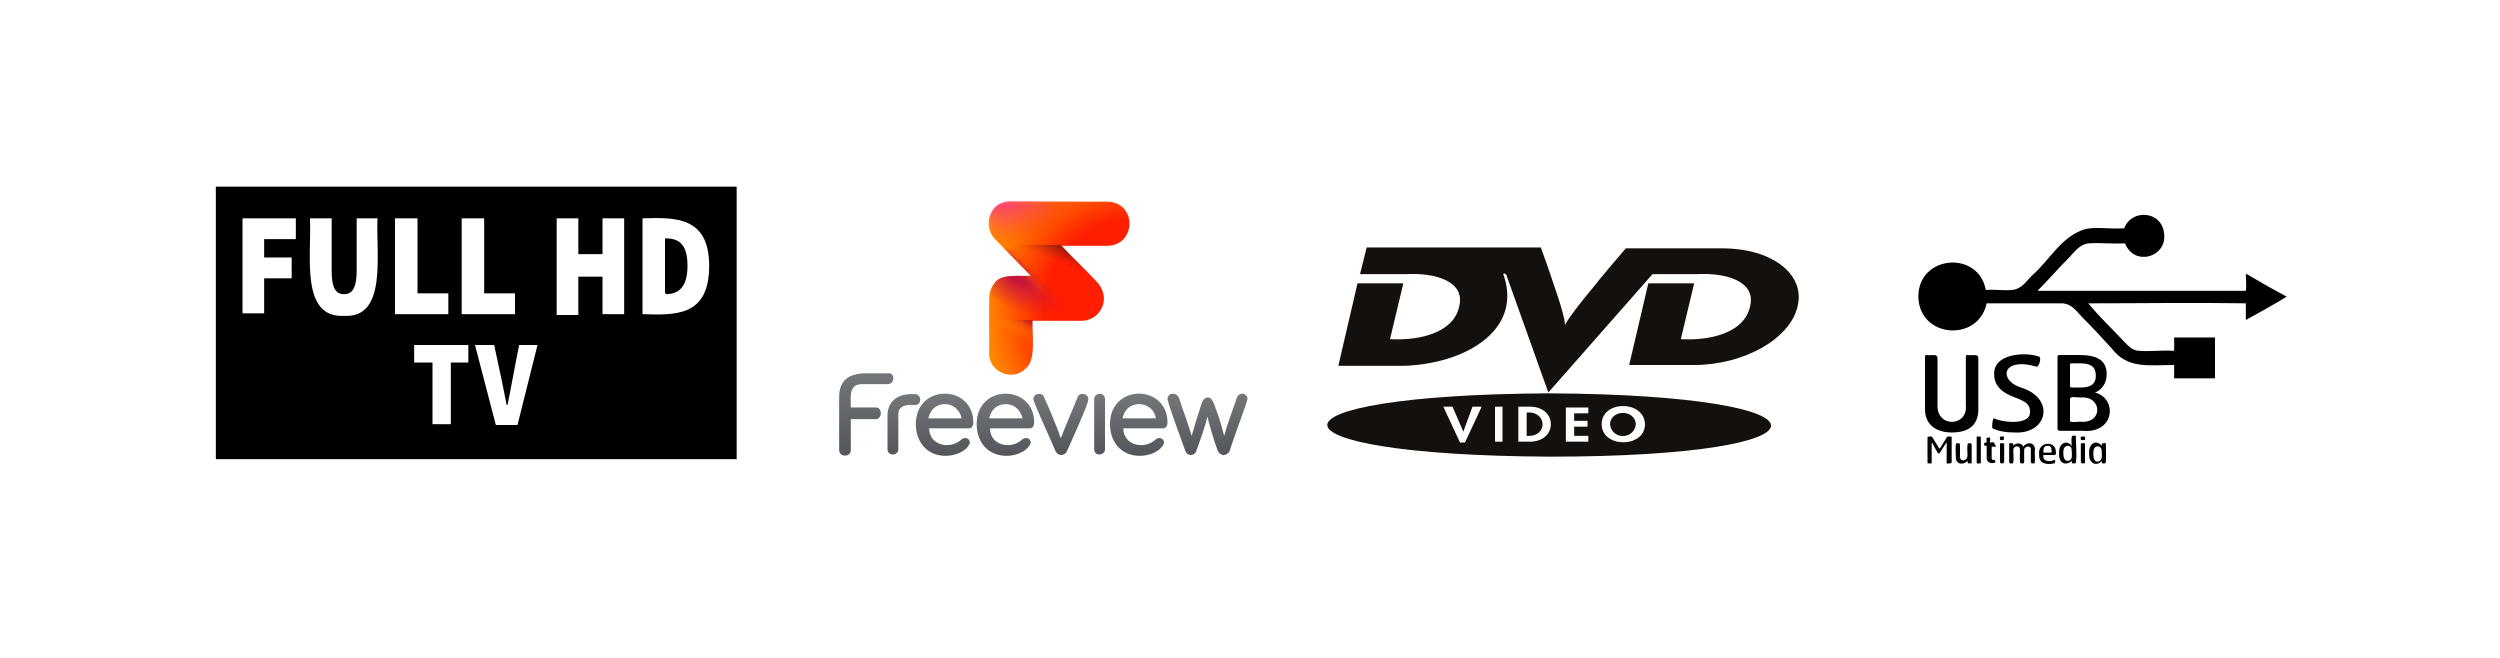 <?xml version="1.0" encoding="utf-8"?>
<!-- Generator: Adobe Illustrator 26.0.1, SVG Export Plug-In . SVG Version: 6.00 Build 0)  -->
<svg version="1.1" id="Layer_1" xmlns="http://www.w3.org/2000/svg" xmlns:xlink="http://www.w3.org/1999/xlink" x="0px" y="0px"
	 viewBox="0 0 300 79" style="enable-background:new 0 0 300 79;" xml:space="preserve">
<style type="text/css">
	.st0{display:none;}
	.st1{display:inline;}
	.st2{fill:url(#SVGID_1_);}
	.st3{fill:url(#SVGID_00000167378389606241184270000011036924439513980320_);}
	.st4{fill:url(#SVGID_00000137835093410408856870000016676107180602404027_);}
	.st5{fill:url(#SVGID_00000120516586850660878960000009874847512746412184_);}
	.st6{fill:url(#SVGID_00000066476304033377519710000004779457612285730473_);}
	.st7{fill:url(#SVGID_00000005967827230312094980000004218102764740308402_);}
	.st8{fill:url(#SVGID_00000155111639327607158240000010134312367095729817_);}
	.st9{fill:url(#SVGID_00000062158046395239289510000008094349970588930478_);}
	.st10{fill:url(#SVGID_00000008121443594107778500000002470060087732180897_);}
	.st11{opacity:0.59;fill:url(#SVGID_00000160898351774223608920000015420787719424056509_);enable-background:new    ;}
	.st12{opacity:0.8;fill:url(#SVGID_00000178170294112628872760000007852359280094106807_);enable-background:new    ;}
	.st13{opacity:0.45;fill:url(#SVGID_00000008861605079301013590000015474638926948448164_);enable-background:new    ;}
	.st14{filter:url(#Adobe_OpacityMaskFilter);}
	
		.st15{mask:url(#SVGID_00000181772740559709351210000002714450084683916676_);fill:url(#SVGID_00000071551404763245167270000009073500112743006114_);}
	.st16{filter:url(#Adobe_OpacityMaskFilter_00000049205744255804530660000010300709020313626034_);}
	.st17{opacity:0.75;fill:url(#SVGID_00000094597533138422437230000011805616884767202991_);enable-background:new    ;}
	
		.st18{mask:url(#SVGID_00000085253060186442247770000017651406258962478978_);fill:url(#SVGID_00000133492967330397154100000000058264666840060805_);}
	.st19{fill:url(#SVGID_00000157282530347505746440000001380615728682289539_);}
	.st20{fill:url(#SVGID_00000180360800659700867680000007896515154630418096_);}
	.st21{fill:url(#SVGID_00000031209889177001796220000009106804541411116936_);}
	.st22{fill:url(#SVGID_00000122703390688713113570000017791964191672041637_);}
	.st23{fill-rule:evenodd;clip-rule:evenodd;}
	.st24{fill:url(#SVGID_00000103974229461350568770000004129719211391322252_);}
	.st25{fill:url(#SVGID_00000001647391405206830450000002805832961352297118_);}
	.st26{fill:url(#SVGID_00000003825348371430469820000010418302692194281881_);}
	.st27{fill:url(#SVGID_00000129185737965985319210000013740712475287275199_);}
	.st28{fill:url(#SVGID_00000089561745527974356660000003634794061966626480_);}
	.st29{fill:url(#SVGID_00000109027099105603535720000007588304823969880738_);}
	.st30{fill:url(#SVGID_00000111192891059417202180000007645585894146040719_);}
	.st31{fill:url(#SVGID_00000027573393465175676700000007477431405253649811_);}
	.st32{fill:url(#SVGID_00000025416990750705665120000013949674856642702211_);}
	.st33{opacity:0.59;fill:url(#SVGID_00000177449575968616415410000000237312766103924667_);enable-background:new    ;}
	.st34{opacity:0.8;fill:url(#SVGID_00000098924018665760651620000008489997082340879024_);enable-background:new    ;}
	.st35{opacity:0.45;fill:url(#SVGID_00000049930722298233652220000013238132181624158850_);enable-background:new    ;}
	.st36{filter:url(#Adobe_OpacityMaskFilter_00000129905975558650643080000012990598571379671940_);}
	
		.st37{mask:url(#SVGID_00000058549204268161938890000006126963293386470305_);fill:url(#SVGID_00000094577083094829475750000004649238118816089482_);}
	.st38{filter:url(#Adobe_OpacityMaskFilter_00000028311470419030802700000017343413917293356191_);}
	.st39{opacity:0.75;fill:url(#SVGID_00000060012405194732688290000001726617246455009209_);enable-background:new    ;}
	
		.st40{mask:url(#SVGID_00000041295888374298289290000001268075112949847197_);fill:url(#SVGID_00000141421396423131001160000010003261075240527547_);}
	.st41{fill:#13100D;}
	.st42{fill:#FFFFFF;}
</style>
<g id="FVP" class="st0">
	<g class="st1">
		<path d="M58.7,17.9c0-2.5-3.7-2.5-3.7,0.1c0,1.1,0.7,2,1.9,2c0.6,0,1.4-0.3,1.5-0.9c0-0.3-0.4-0.4-0.6-0.1c-0.7,0.7-2,0.3-2.1-0.7
			h2.6C58.6,18.3,58.7,18.2,58.7,17.9z M56.9,16.7c0.6,0,1,0.4,1.1,0.9h-2.2C55.9,17.1,56.2,16.7,56.9,16.7z"/>
		<path d="M62.7,17.9c0-2.5-3.7-2.5-3.7,0.1c0,1.1,0.7,2,1.9,2c0.6,0,1.4-0.3,1.5-0.9c0-0.3-0.4-0.4-0.6-0.1c-0.7,0.7-2,0.3-2.1-0.7
			h2.6C62.5,18.3,62.7,18.2,62.7,17.9z M60.8,16.7c0.6,0,1,0.4,1.1,0.9h-2.2C59.8,17.1,60.2,16.7,60.8,16.7z"/>
		<path d="M71.3,17.9c0-2.5-3.7-2.5-3.7,0.1c0,1.1,0.7,2,1.9,2c0.6,0,1.4-0.3,1.5-0.9c0-0.3-0.4-0.4-0.6-0.1c-0.7,0.7-2,0.3-2.1-0.7
			h2.6C71.1,18.3,71.3,18.2,71.3,17.9z M69.4,16.7c0.6,0,1,0.4,1.1,0.9h-2.2C68.4,17.1,68.8,16.7,69.4,16.7z"/>
		<path d="M67.2,16.4v3.2c0,0.5-0.7,0.5-0.7,0v-3.2C66.5,16,67.2,15.9,67.2,16.4z"/>
		<path d="M64.8,19.7c-0.2,0.4-0.6,0.4-0.8,0c-0.2-0.4-1.4-3-1.4-3.3c0-0.4,0.6-0.5,0.7-0.1c0.4,0.8,0.9,2,1.1,2.6
			c0.2-0.6,0.7-1.9,1.1-2.6c0.1-0.4,0.7-0.3,0.7,0.1C66.2,16.6,64.9,19.3,64.8,19.7z"/>
		<path d="M53.8,17.5v2.1c0,0.5-0.7,0.5-0.7,0v-2.2c0-1,0.7-1.4,1.7-1.4c0.5,0,0.5,0.7,0,0.7S53.8,16.9,53.8,17.5z"/>
		<path d="M53.5,15.1c0,0.2-0.1,0.4-0.4,0.4h-1.6c-1-0.1-0.8,0.8-0.8,1.5h1.6c0.2,0,0.3,0.2,0.3,0.4c0,0.2-0.1,0.4-0.3,0.4h-1.6v2
			c0,0.5-0.8,0.5-0.8,0v-3.5c0-1,0.5-1.5,1.6-1.5h1.6C53.4,14.7,53.5,14.9,53.5,15.1z"/>
		<path d="M74.5,17.3c0.1,0.4,0.3,1.1,0.4,1.5c0.2-0.8,0.6-1.6,0.8-2.4c0.1-0.4,0.7-0.4,0.7,0.1c-0.1,0.6-1,2.7-1.2,3.3
			c-0.1,0.5-0.7,0.4-0.8,0c-0.2-0.6-0.5-1.6-0.7-2.2c-0.2,0.7-0.5,1.6-0.7,2.2c-0.1,0.4-0.6,0.4-0.8,0c-0.2-0.5-1-2.7-1.1-3.3
			c0-0.4,0.6-0.5,0.7-0.1c0.3,0.8,0.5,1.5,0.8,2.4c0.2-0.6,0.4-1.5,0.6-2.1c0.1-0.3,0.2-0.4,0.4-0.4C74.2,16.3,74.4,17.1,74.5,17.3z
			"/>
		<g>
			<g>
				
					<linearGradient id="SVGID_1_" gradientUnits="userSpaceOnUse" x1="56.85" y1="1396.052" x2="56.85" y2="1392.044" gradientTransform="matrix(1 0 0 1 0 -1376)">
					<stop  offset="0" style="stop-color:#53565A"/>
					<stop  offset="1" style="stop-color:#75787B"/>
				</linearGradient>
				<path class="st2" d="M58.7,17.9c0-2.5-3.7-2.5-3.7,0.1c0,1.1,0.7,2,1.9,2c0.6,0,1.4-0.3,1.5-0.9c0-0.3-0.4-0.4-0.6-0.1
					c-0.7,0.7-2,0.3-2.1-0.7h2.6C58.6,18.3,58.7,18.2,58.7,17.9z M56.9,16.7c0.6,0,1,0.4,1.1,0.9h-2.2
					C55.9,17.1,56.2,16.7,56.9,16.7z"/>
				
					<linearGradient id="SVGID_00000131352006834706514620000017836015937482508222_" gradientUnits="userSpaceOnUse" x1="60.85" y1="1396.052" x2="60.85" y2="1392.044" gradientTransform="matrix(1 0 0 1 0 -1376)">
					<stop  offset="0" style="stop-color:#53565A"/>
					<stop  offset="1" style="stop-color:#75787B"/>
				</linearGradient>
				<path style="fill:url(#SVGID_00000131352006834706514620000017836015937482508222_);" d="M62.7,17.9c0-2.5-3.7-2.5-3.7,0.1
					c0,1.1,0.7,2,1.9,2c0.6,0,1.4-0.3,1.5-0.9c0-0.3-0.4-0.4-0.6-0.1c-0.7,0.7-2,0.3-2.1-0.7h2.6C62.5,18.3,62.7,18.2,62.7,17.9z
					 M60.8,16.7c0.6,0,1,0.4,1.1,0.9h-2.2C59.8,17.1,60.2,16.7,60.8,16.7z"/>
				
					<linearGradient id="SVGID_00000119097178004321480110000009981423439938123905_" gradientUnits="userSpaceOnUse" x1="69.45" y1="1396.052" x2="69.45" y2="1392.044" gradientTransform="matrix(1 0 0 1 0 -1376)">
					<stop  offset="0" style="stop-color:#53565A"/>
					<stop  offset="1" style="stop-color:#75787B"/>
				</linearGradient>
				<path style="fill:url(#SVGID_00000119097178004321480110000009981423439938123905_);" d="M71.3,17.9c0-2.5-3.7-2.5-3.7,0.1
					c0,1.1,0.7,2,1.9,2c0.6,0,1.4-0.3,1.5-0.9c0-0.3-0.4-0.4-0.6-0.1c-0.7,0.7-2,0.3-2.1-0.7h2.6C71.1,18.3,71.3,18.2,71.3,17.9z
					 M69.4,16.7c0.6,0,1,0.4,1.1,0.9h-2.2C68.4,17.1,68.8,16.7,69.4,16.7z"/>
				
					<linearGradient id="SVGID_00000165938633992502561320000001781637607927712679_" gradientUnits="userSpaceOnUse" x1="66.85" y1="1395.998" x2="66.85" y2="1392.07" gradientTransform="matrix(1 0 0 1 0 -1376)">
					<stop  offset="0" style="stop-color:#53565A"/>
					<stop  offset="1" style="stop-color:#75787B"/>
				</linearGradient>
				<path style="fill:url(#SVGID_00000165938633992502561320000001781637607927712679_);" d="M67.2,16.4v3.2c0,0.5-0.7,0.5-0.7,0
					v-3.2C66.5,16,67.2,15.9,67.2,16.4z"/>
				
					<linearGradient id="SVGID_00000070094283471994891540000012695230813832565675_" gradientUnits="userSpaceOnUse" x1="64.4" y1="1396.005" x2="64.4" y2="1392.069" gradientTransform="matrix(1 0 0 1 0 -1376)">
					<stop  offset="0" style="stop-color:#53565A"/>
					<stop  offset="1" style="stop-color:#75787B"/>
				</linearGradient>
				<path style="fill:url(#SVGID_00000070094283471994891540000012695230813832565675_);" d="M64.8,19.7c-0.2,0.4-0.6,0.4-0.8,0
					c-0.2-0.4-1.4-3-1.4-3.3c0-0.4,0.6-0.5,0.7-0.1c0.4,0.8,0.9,2,1.1,2.6c0.2-0.6,0.7-1.9,1.1-2.6c0.1-0.4,0.7-0.3,0.7,0.1
					C66.2,16.6,64.9,19.3,64.8,19.7z"/>
				
					<linearGradient id="SVGID_00000057105665752734443000000013976910287915787936_" gradientUnits="userSpaceOnUse" x1="54.138" y1="1395.998" x2="54.138" y2="1392.079" gradientTransform="matrix(1 0 0 1 0 -1376)">
					<stop  offset="0" style="stop-color:#53565A"/>
					<stop  offset="1" style="stop-color:#75787B"/>
				</linearGradient>
				<path style="fill:url(#SVGID_00000057105665752734443000000013976910287915787936_);" d="M53.8,17.5v2.1c0,0.5-0.7,0.5-0.7,0
					v-2.2c0-1,0.7-1.4,1.7-1.4c0.5,0,0.5,0.7,0,0.7C54.3,16.8,53.8,16.9,53.8,17.5z"/>
				
					<linearGradient id="SVGID_00000043419189978208545960000015707042338918524555_" gradientUnits="userSpaceOnUse" x1="51.7" y1="1395.995" x2="51.7" y2="1390.669" gradientTransform="matrix(1 0 0 1 0 -1376)">
					<stop  offset="0" style="stop-color:#53565A"/>
					<stop  offset="1" style="stop-color:#75787B"/>
				</linearGradient>
				<path style="fill:url(#SVGID_00000043419189978208545960000015707042338918524555_);" d="M53.5,15.1c0,0.2-0.1,0.4-0.4,0.4h-1.6
					c-1-0.1-0.8,0.8-0.8,1.5h1.6c0.2,0,0.3,0.2,0.3,0.4c0,0.2-0.1,0.4-0.3,0.4h-1.6v2c0,0.5-0.8,0.5-0.8,0v-3.5c0-1,0.5-1.5,1.6-1.5
					h1.6C53.4,14.7,53.5,14.9,53.5,15.1z"/>
				
					<linearGradient id="SVGID_00000101794301802213542100000005903536147852656828_" gradientUnits="userSpaceOnUse" x1="73.75" y1="1396.003" x2="73.75" y2="1392.065" gradientTransform="matrix(1 0 0 1 0 -1376)">
					<stop  offset="0" style="stop-color:#53565A"/>
					<stop  offset="1" style="stop-color:#75787B"/>
				</linearGradient>
				<path style="fill:url(#SVGID_00000101794301802213542100000005903536147852656828_);" d="M74.5,17.3c0.1,0.4,0.3,1.1,0.4,1.5
					c0.2-0.8,0.6-1.6,0.8-2.4c0.1-0.4,0.7-0.4,0.7,0.1c-0.1,0.6-1,2.7-1.2,3.3c-0.1,0.5-0.7,0.4-0.8,0c-0.2-0.6-0.5-1.6-0.7-2.2
					c-0.2,0.7-0.5,1.6-0.7,2.2c-0.1,0.4-0.6,0.4-0.8,0c-0.2-0.5-1-2.7-1.1-3.3c0-0.4,0.6-0.5,0.7-0.1c0.3,0.8,0.5,1.5,0.8,2.4
					c0.2-0.6,0.4-1.5,0.6-2.1c0.1-0.3,0.2-0.4,0.4-0.4C74.2,16.3,74.4,17.1,74.5,17.3z"/>
			</g>
		</g>
		<g>
			
				<radialGradient id="SVGID_00000078731268798211057090000008771912966448118929_" cx="-2947.954" cy="-2605.598" r="16.832" gradientTransform="matrix(-0.612 0.175 -0.182 -0.635 -2203.069 -1128.777)" gradientUnits="userSpaceOnUse">
				<stop  offset="0.542" style="stop-color:#FF1E00"/>
				<stop  offset="0.857" style="stop-color:#FF7D00"/>
				<stop  offset="1" style="stop-color:#FFA300"/>
			</radialGradient>
			<path style="fill:url(#SVGID_00000078731268798211057090000008771912966448118929_);" d="M65.8,6.2c-1-0.9-0.4-2.6,1-2.5h6.1
				c2,0,2,2.9,0,2.9H70c0.6,0.6,1.8,1.8,2.2,2.2c0.7,0.6,0.7,1.5,0.1,2.1c-0.3,0.3-0.7,0.4-1.1,0.4h-3.1c-0.1,0.7,0.2,2.5-0.4,3.1
				c-0.9,0.9-2.5,0.2-2.4-1.1V9.9c0-0.5,0.1-0.8,0.4-1.1c0.5-0.6,1.7-0.4,2.3-0.4L65.8,6.2z"/>
			
				<linearGradient id="SVGID_00000085210878735088365040000014374979504554127239_" gradientUnits="userSpaceOnUse" x1="66.813" y1="1388.376" x2="67.476" y2="1387.234" gradientTransform="matrix(1 0 0 1 0 -1376)">
				<stop  offset="0" style="stop-color:#FFA300;stop-opacity:0"/>
				<stop  offset="0.193" style="stop-color:#FDA001;stop-opacity:0.193"/>
				<stop  offset="0.355" style="stop-color:#F99504;stop-opacity:0.355"/>
				<stop  offset="0.506" style="stop-color:#F1840A;stop-opacity:0.506"/>
				<stop  offset="0.65" style="stop-color:#E66B11;stop-opacity:0.65"/>
				<stop  offset="0.79" style="stop-color:#D74B1B;stop-opacity:0.79"/>
				<stop  offset="0.924" style="stop-color:#C52527;stop-opacity:0.924"/>
				<stop  offset="1" style="stop-color:#BA0C2F"/>
			</linearGradient>
			
				<path style="opacity:0.59;fill:url(#SVGID_00000085210878735088365040000014374979504554127239_);enable-background:new    ;" d="
				M65.3,13.3c-0.1,1.3,1.5,2,2.4,1.1c0.7-0.5,0.4-2.3,0.4-3.1h-2.8V13.3z"/>
			
				<linearGradient id="SVGID_00000049193081129820506900000013079512653480755593_" gradientUnits="userSpaceOnUse" x1="68.243" y1="1385.836" x2="68.883" y2="1384.641" gradientTransform="matrix(1 0 0 1 0 -1376)">
				<stop  offset="0.2" style="stop-color:#FF1E00;stop-opacity:0"/>
				<stop  offset="0.398" style="stop-color:#FF4700;stop-opacity:0.282"/>
				<stop  offset="0.74" style="stop-color:#FF8900;stop-opacity:0.77"/>
				<stop  offset="0.901" style="stop-color:#FFA300"/>
			</linearGradient>
			<path style="opacity:0.8;fill:url(#SVGID_00000049193081129820506900000013079512653480755593_);enable-background:new    ;" d="
				M66.7,8.4c-0.9,0-1.5,0.6-1.5,1.5v1.4c1.4,0,4.1,0,5.5,0L68,8.4H66.7z"/>
			
				<linearGradient id="SVGID_00000124847622950168867240000017245701827631309979_" gradientUnits="userSpaceOnUse" x1="69.653" y1="1383.817" x2="70.229" y2="1382.39" gradientTransform="matrix(1 0 0 1 0 -1376)">
				<stop  offset="0.12" style="stop-color:#BA0C2F;stop-opacity:0"/>
				<stop  offset="0.238" style="stop-color:#9C0D28;stop-opacity:0.188"/>
				<stop  offset="0.476" style="stop-color:#65101C;stop-opacity:0.566"/>
				<stop  offset="0.654" style="stop-color:#431114;stop-opacity:0.848"/>
				<stop  offset="0.75" style="stop-color:#361211"/>
			</linearGradient>
			
				<path style="opacity:0.45;fill:url(#SVGID_00000124847622950168867240000017245701827631309979_);enable-background:new    ;" d="
				M68,8.4l2.8,2.9c1,0.1,1.9-0.4,1.9-1.5c0-0.4-0.2-0.7-0.5-1.1c-0.4-0.5-1.6-1.6-2.2-2.2h-3.8L68,8.4z"/>
			<defs>
				<filter id="Adobe_OpacityMaskFilter" filterUnits="userSpaceOnUse" x="65.3" y="3.7" width="9.1" height="11.1">
					<feColorMatrix  type="matrix" values="1 0 0 0 0  0 1 0 0 0  0 0 1 0 0  0 0 0 1 0"/>
				</filter>
			</defs>
			
				<mask maskUnits="userSpaceOnUse" x="65.3" y="3.7" width="9.1" height="11.1" id="SVGID_00000181772740559709351210000002714450084683916676_">
				<g class="st14">
					<polygon points="66.6,7 64.6,7 64.6,15.5 70.8,15.5 70.8,11.4 					"/>
				</g>
			</mask>
			
				<radialGradient id="SVGID_00000041280245967996282340000015703318639210876311_" cx="1752.977" cy="-305.393" r="10.447" fx="1757.222" fy="-301.72" gradientTransform="matrix(0.434 0.466 -0.29 0.27 -782.171 -728.379)" gradientUnits="userSpaceOnUse">
				<stop  offset="8.962452e-02" style="stop-color:#C7143D"/>
				<stop  offset="0.91" style="stop-color:#D11640;stop-opacity:0"/>
			</radialGradient>
			
				<path style="mask:url(#SVGID_00000181772740559709351210000002714450084683916676_);fill:url(#SVGID_00000041280245967996282340000015703318639210876311_);" d="
				M65.8,6.2c-1-0.9-0.4-2.6,1-2.5h6.1c2,0,2,2.9,0,2.9H70c0.6,0.6,1.8,1.8,2.2,2.2c0.7,0.6,0.7,1.5,0.1,2.1
				c-0.3,0.3-0.7,0.4-1.1,0.4h-3.1c-0.1,0.7,0.2,2.5-0.4,3.1c-0.9,0.9-2.5,0.2-2.4-1.1V9.9c0-0.5,0.1-0.8,0.4-1.1
				c0.5-0.6,1.7-0.4,2.3-0.4L65.8,6.2z"/>
			<defs>
				
					<filter id="Adobe_OpacityMaskFilter_00000131352213659755174920000001003117299238832001_" filterUnits="userSpaceOnUse" x="65.2" y="3.6" width="9.1" height="7.6">
					<feColorMatrix  type="matrix" values="1 0 0 0 0  0 1 0 0 0  0 0 1 0 0  0 0 0 1 0"/>
				</filter>
			</defs>
			
				<mask maskUnits="userSpaceOnUse" x="65.2" y="3.6" width="9.1" height="7.6" id="SVGID_00000085253060186442247770000017651406258962478978_">
				<g style="filter:url(#Adobe_OpacityMaskFilter_00000131352213659755174920000001003117299238832001_);">
					
						<radialGradient id="SVGID_00000165941103690555065950000011306775959605207172_" cx="-2762.356" cy="-9364.244" r="9.583" gradientTransform="matrix(-0.598 0.218 -6.528895e-02 -0.179 -2192.294 -1073.457)" gradientUnits="userSpaceOnUse">
						<stop  offset="0" style="stop-color:#231F20"/>
						<stop  offset="0.107" style="stop-color:#282425"/>
						<stop  offset="0.241" style="stop-color:#373435"/>
						<stop  offset="0.389" style="stop-color:#514D4E"/>
						<stop  offset="0.547" style="stop-color:#747172"/>
						<stop  offset="0.714" style="stop-color:#A19F9F"/>
						<stop  offset="0.885" style="stop-color:#D7D6D6"/>
						<stop  offset="1" style="stop-color:#FFFFFF"/>
					</radialGradient>
					
						<circle style="opacity:0.75;fill:url(#SVGID_00000165941103690555065950000011306775959605207172_);enable-background:new    ;" cx="70.7" cy="5.4" r="6.1"/>
				</g>
			</mask>
			
				<radialGradient id="SVGID_00000116232264577710363730000000087743587777684130_" cx="119.286" cy="4676.31" r="8.009" gradientTransform="matrix(0.606 -0.196 0.115 0.356 -543.516 -1638.993)" gradientUnits="userSpaceOnUse">
				<stop  offset="6.134970e-02" style="stop-color:#FA19A7"/>
				<stop  offset="0.199" style="stop-color:#FA199F;stop-opacity:0.853"/>
				<stop  offset="0.408" style="stop-color:#F9198A;stop-opacity:0.631"/>
				<stop  offset="0.662" style="stop-color:#F71968;stop-opacity:0.36"/>
				<stop  offset="0.95" style="stop-color:#F51939;stop-opacity:5.352277e-02"/>
				<stop  offset="1" style="stop-color:#F51930;stop-opacity:0"/>
			</radialGradient>
			
				<path style="mask:url(#SVGID_00000085253060186442247770000017651406258962478978_);fill:url(#SVGID_00000116232264577710363730000000087743587777684130_);" d="
				M73.9,4c-0.3-0.3-0.7-0.4-1.1-0.4h-6.1c-1.4,0-2,1.6-1,2.5c1.2,1.3,3.8,3.9,5,5.1c1,0.1,1.9-0.4,1.9-1.5c0-0.4-0.2-0.7-0.5-1.1
				c-0.4-0.5-1.6-1.6-2.2-2.2h2.9C74.1,6.6,74.8,4.9,73.9,4z"/>
		</g>
		<g>
			
				<linearGradient id="SVGID_00000158722981277721784670000015262006343643835833_" gradientUnits="userSpaceOnUse" x1="77.651" y1="1401.814" x2="88.951" y2="1392.332" gradientTransform="matrix(1 0 0 1 0 -1376)">
				<stop  offset="2.894824e-02" style="stop-color:#FF1E00"/>
				<stop  offset="0.192" style="stop-color:#FF2E00"/>
				<stop  offset="0.511" style="stop-color:#FF5800"/>
				<stop  offset="0.951" style="stop-color:#FF9B00"/>
				<stop  offset="1" style="stop-color:#FFA300"/>
			</linearGradient>
			<path style="fill:url(#SVGID_00000158722981277721784670000015262006343643835833_);" d="M89,16.4l-2.1,4.8
				c-0.1,0.2-0.4,0.2-0.4-0.1l0.5-1.2l-1.5-3.6c-0.2-0.2,0.2-0.5,0.4-0.2l1.4,3.3l1.4-3.2C88.7,15.9,89.1,16.1,89,16.4z"/>
			
				<linearGradient id="SVGID_00000050633026879653991750000006149736336729622940_" gradientUnits="userSpaceOnUse" x1="75.877" y1="1397.664" x2="90.04" y2="1385.781" gradientTransform="matrix(1 0 0 1 0 -1376)">
				<stop  offset="2.894824e-02" style="stop-color:#FF1E00"/>
				<stop  offset="0.192" style="stop-color:#FF2E00"/>
				<stop  offset="0.511" style="stop-color:#FF5800"/>
				<stop  offset="0.951" style="stop-color:#FF9B00"/>
				<stop  offset="1" style="stop-color:#FFA300"/>
			</linearGradient>
			<path style="fill:url(#SVGID_00000050633026879653991750000006149736336729622940_);" d="M81.1,15.1v4.7c0,0.3-0.4,0.3-0.4,0
				v-4.7C80.7,14.8,81.1,14.8,81.1,15.1z"/>
			
				<linearGradient id="SVGID_00000155833229427287897520000014874501732397868972_" gradientUnits="userSpaceOnUse" x1="75.984" y1="1394.302" x2="86.539" y2="1385.445" gradientTransform="matrix(1 0 0 1 0 -1376)">
				<stop  offset="2.894824e-02" style="stop-color:#FF1E00"/>
				<stop  offset="0.192" style="stop-color:#FF2E00"/>
				<stop  offset="0.511" style="stop-color:#FF5800"/>
				<stop  offset="0.951" style="stop-color:#FF9B00"/>
				<stop  offset="1" style="stop-color:#FFA300"/>
			</linearGradient>
			<path style="fill:url(#SVGID_00000155833229427287897520000014874501732397868972_);" d="M78.5,18c1.5,0.1,2.4-1.6,1.3-2.7
				c-0.5-0.6-1.9-0.4-2.7-0.5c-0.1,0-0.2,0.1-0.2,0.2v4.7c0,0.3,0.4,0.3,0.4,0v-1.8L78.5,18L78.5,18z M77.4,17.6v-2.4
				c1,0,2.5-0.2,2.5,1.2C79.8,17.8,78.4,17.6,77.4,17.6z"/>
			
				<linearGradient id="SVGID_00000176040721444568000520000016343158646949714603_" gradientUnits="userSpaceOnUse" x1="78.402" y1="1398.515" x2="88.279" y2="1390.227" gradientTransform="matrix(1 0 0 1 0 -1376)">
				<stop  offset="2.894824e-02" style="stop-color:#FF1E00"/>
				<stop  offset="0.192" style="stop-color:#FF2E00"/>
				<stop  offset="0.511" style="stop-color:#FF5800"/>
				<stop  offset="0.951" style="stop-color:#FF9B00"/>
				<stop  offset="1" style="stop-color:#FFA300"/>
			</linearGradient>
			<path style="fill:url(#SVGID_00000176040721444568000520000016343158646949714603_);" d="M84.7,17.7c-0.1-1.9-2.9-1.6-2.8,0.3
				c-0.1,2,2.7,2.2,2.8,0.3C84.7,18.4,84.7,17.7,84.7,17.7z M84.7,19.3c-1,1.5-3.3,0.5-3.2-1.3c-0.1-1.8,2.2-2.8,3.2-1.3v-0.5
				c0-0.3,0.4-0.3,0.4,0v3.5c0,0.3-0.4,0.3-0.4,0C84.7,19.8,84.7,19.3,84.7,19.3z"/>
		</g>
	</g>
</g>
<g>
	<g>
		<path class="st23" d="M255,29.2c-1.4,0.1-3-0.1-4.3,0c-1.2,0.1-1.8,1.1-2.5,1.8c-1.3,1.3-2.5,2.7-3.7,3.9c8.3,0,16.7,0,25,0
			c0.1-0.6,0-1.3,0-2c0.1-0.1,0.2,0.1,0.3,0.1c1.5,0.9,3.1,1.8,4.6,2.6c-1.6,1-3.3,1.9-4.9,2.8c0-0.7,0-1.3,0-2
			c-6.3-0.1-12.6,0-18.9,0c1.2,1.5,2.9,3.1,4.3,4.6c0.5,0.5,1,1.1,1.8,1.1c1.3,0.1,2.7-0.1,4.2,0c0-0.5,0-1.1,0-1.6
			c1.6,0,3.3,0,4.9,0c0,1.6,0,3.3,0,4.9c-1.6,0-3.3,0-4.9,0c0-0.5,0-1.1,0-1.6c-3.1,0-5.6,0.5-7.5-2c-1.1-1.2-2.3-2.5-3.5-3.7
			c-0.7-0.7-1.2-1.6-2.4-1.7c-3,0-6.1,0-9.1,0c-1,4.7-8.1,4.2-8.2-0.8c0-5,7.2-5.6,8.1-0.8c1.1-0.1,2,0.1,3.1,0
			c1.2-0.1,1.7-1,2.4-1.7c2.2-1.9,3.5-4.7,6.4-5.6c1.3-0.3,2.9,0,4.7-0.1c0.9-2.4,4.6-2.1,4.8,0.7C260,30.9,256.1,32,255,29.2z"/>
		<g>
			<path d="M234.2,51.9c-1.4,0-3.2-0.6-3.2-2.8v-6.2c0-0.2,0-0.3,0.2-0.3c0.7,0.1,1.3-0.2,1.3,0.4v5.6c-0.1,2.8,3.7,2.6,3.4,0v-5.7
				c0-0.2,0-0.3,0.2-0.3c0.7,0.1,1.3-0.2,1.3,0.4v5.9C237.5,51.5,235.6,51.9,234.2,51.9z"/>
			<path d="M241.8,51.9c-1.5,0-2.3-0.3-2.7-0.5c-0.1-0.1,0-1.3,0.2-1.2c0.6,0.4,4.4,1,4.3-0.8c0-0.8-0.4-1.2-1.8-1.7
				c-1.3-0.5-2.5-1.2-2.5-2.8c-0.1-2.5,3.8-2.7,5.4-2.1c0.3,0.1,0,1.2-0.3,1.2c-0.4-0.1-1.1-0.3-1.8-0.3c-2.5,0-2.3,2.1-0.1,2.8
				C246.7,47.8,245.7,52.1,241.8,51.9z"/>
			<path d="M250,51.7h-2.8c-0.2,0-0.3-0.1-0.3-0.3V43c0-0.3,0-0.4,0.2-0.4h2.4c2.1,0,3.3,0.6,3.3,2.3c0,1.1-0.6,1.9-1.4,2.2
				C254.1,47.8,253.8,52,250,51.7z M249.6,43.6h-1c-0.2,0-0.2,0.1-0.2,0.2v2.5c0,0.2,0.1,0.2,0.3,0.2h1c1.3,0,1.8-0.5,1.8-1.4
				C251.5,44,250.9,43.6,249.6,43.6z M249.7,47.7c-0.6,0-1.3-0.2-1.3,0.2v2.5c-0.1,0.4,0.8,0.2,1.2,0.2
				C252.4,50.9,252.3,47.5,249.7,47.7z"/>
			<path d="M234,55.6c-0.1,0-0.5,0.1-0.4-0.1v-2.3c0-0.1,0-0.1-0.1,0l-0.7,1.1c-0.1,0.2-0.1,0.1-0.2,0.1c-0.1,0-0.7-1.2-0.7-1.2
				c-0.1-0.1-0.1-0.1-0.1,0v2.3c0,0.2-0.3,0.1-0.4,0.1c-0.1,0-0.1,0-0.1-0.1v-3c0-0.1,0-0.1,0.1-0.1s0.4-0.1,0.5,0.1l0.8,1.3
				c0,0,0,0,0.1,0l0.8-1.3c0.1-0.2,0.4-0.1,0.5-0.1s0.1,0,0.1,0.1v3C234.1,55.6,234.1,55.6,234,55.6z"/>
			<path d="M236.5,55.6c-0.2,0-0.4,0.1-0.4-0.3c-0.4,0.5-1.4,0.5-1.4-0.4c0-0.2-0.1-1.8,0.1-1.7c0.1,0,0.4-0.1,0.4,0.2v1.4
				c0,0.7,0.9,0.5,0.9-0.1c0-0.1-0.1-1.6,0.1-1.5c0.1,0,0.4-0.1,0.4,0.2v2.1C236.6,55.6,236.6,55.6,236.5,55.6z"/>
			<path d="M237.6,55.6c-0.1,0-0.4,0.1-0.4-0.1v-3c0-0.2,0.3-0.1,0.4-0.1c0.1,0,0.1,0,0.1,0.1v3C237.7,55.6,237.7,55.6,237.6,55.6z"
				/>
			<path d="M239.4,53.6H239c0,0.1,0,1.3,0,1.4s0.1,0.2,0.2,0.2c0.1,0,0.1,0,0.2,0c0,0,0.1,0.3,0,0.3c-0.4,0.2-1,0-1-0.5
				c0-0.2,0-1.4,0-1.5c-0.3,0-0.3,0-0.3-0.3c0-0.1,0.2-0.1,0.3-0.1c0-0.1-0.1-0.6,0.1-0.6h0.2c0.2-0.1,0.1,0.5,0.1,0.6
				c0.1,0,0.6-0.1,0.5,0.1C239.5,53.5,239.6,53.6,239.4,53.6z"/>
			<path d="M240.4,52.8c-0.1,0-0.4,0.1-0.4-0.1c0-0.1-0.1-0.3,0.1-0.3c0.1,0,0.4-0.1,0.4,0.1C240.4,52.6,240.5,52.8,240.4,52.8z
				 M240.4,55.6c-0.1,0-0.4,0.1-0.4-0.2v-2.1c0-0.2,0.3-0.1,0.4-0.1c0.1,0,0.1,0,0.1,0.1v2.1C240.4,55.6,240.4,55.6,240.4,55.6z"/>
			<path d="M244.1,55.6c-0.1,0-0.4,0.1-0.4-0.2V54c0.1-0.6-0.8-0.5-0.8,0v1.4c0,0.3-0.2,0.2-0.4,0.2c-0.2,0.1-0.1-1.5-0.1-1.6
				c0-0.7-0.9-0.5-0.8,0.1c0,0.1,0.1,1.6-0.1,1.5c-0.1,0-0.4,0.1-0.4-0.2v-2.1c0-0.2,0.3-0.1,0.4-0.1c0.1,0,0.1,0,0.1,0.3
				c0.3-0.4,1-0.4,1.2,0.1c0.4-0.6,1.4-0.6,1.4,0.4C244.1,54,244.3,55.7,244.1,55.6z"/>
			<path d="M246.5,54.6c-0.3,0-1.3,0-1.3,0c-0.1,0.9,0.9,0.8,1.3,0.6c0.2-0.1,0.1,0.2,0.1,0.3s0,0.1-0.1,0.1
				c-0.8,0.2-1.9,0.1-1.8-1.1c-0.2-1.5,2-1.7,2-0.3C246.7,54.3,246.8,54.6,246.5,54.6z M245.7,53.5c-0.4,0-0.5,0.3-0.5,0.7
				c-0.1,0.2,0.5,0.1,1,0.1c0,0,0,0,0-0.1C246.2,53.7,246.1,53.5,245.7,53.5z"/>
			<path d="M249,55.6c-0.3,0-0.4,0.1-0.4-0.3c-0.6,0.6-1.6,0.4-1.5-0.9c-0.1-1.2,0.9-1.7,1.5-0.9c0-0.1-0.1-1.2,0.1-1.2
				c0.1,0,0.5-0.1,0.4,0.1C249.1,52.9,249.3,55.8,249,55.6z M248.6,54c0-0.7-1-0.7-1,0.2c0,0.4,0,1.1,0.5,1.1
				C248.8,55.3,248.6,54.5,248.6,54z"/>
			<path d="M250.1,52.8c-0.1,0-0.4,0.1-0.4-0.1c0-0.1-0.1-0.3,0.1-0.3c0.1,0,0.4-0.1,0.4,0.1C250.2,52.6,250.3,52.8,250.1,52.8z
				 M250.1,55.6c-0.1,0-0.4,0.1-0.4-0.2v-2.1c0-0.1,0-0.1,0.1-0.1s0.4-0.1,0.4,0.1v2.1C250.2,55.6,250.2,55.6,250.1,55.6z"/>
			<path d="M252.6,55.6c-0.3,0-0.4,0.1-0.4-0.3c-0.5,0.7-1.6,0.4-1.5-0.9c-0.1-1.2,0.9-1.7,1.5-0.9c0-0.1,0-0.3,0.1-0.3
				s0.5-0.1,0.4,0.1C252.7,53.7,252.8,55.8,252.6,55.6z M252.2,54.1c0-0.7-1-0.8-1,0.2c0,0.4,0,1.1,0.5,1.1
				C252.4,55.3,252.2,54.5,252.2,54.1z"/>
		</g>
	</g>
	<g>
		<g>
			<g>
				
					<linearGradient id="SVGID_00000021805193681151079490000007578148528599957391_" gradientUnits="userSpaceOnUse" x1="113.348" y1="1430.617" x2="113.348" y2="1423.174" gradientTransform="matrix(1 0 0 1 0 -1376)">
					<stop  offset="0" style="stop-color:#53565A"/>
					<stop  offset="1" style="stop-color:#75787B"/>
				</linearGradient>
				<path style="fill:url(#SVGID_00000021805193681151079490000007578148528599957391_);" d="M116.8,50.7c0-4.6-6.9-4.7-6.9,0.2
					c0,2.1,1.3,3.8,3.6,3.8c1.2,0,2.6-0.6,2.9-1.6c-0.1-0.6-0.7-0.7-1.1-0.3c-1.4,1.2-3.8,0.6-3.8-1.4h4.8
					C116.6,51.4,116.8,51.1,116.8,50.7z M113.4,48.5c1.1,0,1.8,0.8,2,1.7h-4C111.6,49.3,112.2,48.5,113.4,48.5z"/>
				
					<linearGradient id="SVGID_00000140728601504155689400000006256349489540651706_" gradientUnits="userSpaceOnUse" x1="120.648" y1="1430.617" x2="120.648" y2="1423.174" gradientTransform="matrix(1 0 0 1 0 -1376)">
					<stop  offset="0" style="stop-color:#53565A"/>
					<stop  offset="1" style="stop-color:#75787B"/>
				</linearGradient>
				<path style="fill:url(#SVGID_00000140728601504155689400000006256349489540651706_);" d="M124.1,50.7c0-4.6-6.9-4.7-6.9,0.2
					c0,2.1,1.3,3.8,3.6,3.8c1.2,0,2.6-0.6,2.9-1.6c-0.1-0.6-0.7-0.7-1.1-0.3c-1.4,1.2-3.8,0.6-3.8-1.4h4.8
					C123.9,51.4,124.1,51.1,124.1,50.7z M120.7,48.5c1.1,0,1.8,0.8,2,1.7h-4C118.9,49.3,119.5,48.5,120.7,48.5z"/>
				
					<linearGradient id="SVGID_00000096018633175673537240000005801830008799874479_" gradientUnits="userSpaceOnUse" x1="136.648" y1="1430.617" x2="136.648" y2="1423.174" gradientTransform="matrix(1 0 0 1 0 -1376)">
					<stop  offset="0" style="stop-color:#53565A"/>
					<stop  offset="1" style="stop-color:#75787B"/>
				</linearGradient>
				<path style="fill:url(#SVGID_00000096018633175673537240000005801830008799874479_);" d="M140.1,50.7c0-4.6-6.9-4.7-6.9,0.2
					c0,2.1,1.3,3.8,3.6,3.8c1.2,0,2.6-0.6,2.9-1.6c-0.1-0.6-0.7-0.7-1.1-0.3c-1.4,1.2-3.8,0.6-3.8-1.4h4.8
					C139.9,51.4,140.1,51.1,140.1,50.7z M136.7,48.5c1.1,0,1.9,0.8,2,1.7h-4C134.9,49.3,135.5,48.5,136.7,48.5z"/>
				
					<linearGradient id="SVGID_00000043423210421923805340000009246748258595184257_" gradientUnits="userSpaceOnUse" x1="131.948" y1="1430.517" x2="131.948" y2="1423.222" gradientTransform="matrix(1 0 0 1 0 -1376)">
					<stop  offset="0" style="stop-color:#53565A"/>
					<stop  offset="1" style="stop-color:#75787B"/>
				</linearGradient>
				<path style="fill:url(#SVGID_00000043423210421923805340000009246748258595184257_);" d="M132.6,47.9v6c0,0.8-1.3,0.9-1.3,0v-6
					C131.3,47.1,132.6,47,132.6,47.9z"/>
				
					<linearGradient id="SVGID_00000176739756406309453280000001733489485516377493_" gradientUnits="userSpaceOnUse" x1="127.3" y1="1430.531" x2="127.3" y2="1423.219" gradientTransform="matrix(1 0 0 1 0 -1376)">
					<stop  offset="0" style="stop-color:#53565A"/>
					<stop  offset="1" style="stop-color:#75787B"/>
				</linearGradient>
				<path style="fill:url(#SVGID_00000176739756406309453280000001733489485516377493_);" d="M128.1,54c-0.3,0.8-1.2,0.8-1.5,0
					s-2.5-5.5-2.6-6.1c0-0.7,1.1-0.9,1.3-0.2c0.7,1.5,1.6,3.7,2,4.9c0.4-1.1,1.4-3.4,2-4.9c0.2-0.7,1.3-0.5,1.3,0.2
					C130.7,48.3,128.4,53.3,128.1,54z"/>
				
					<linearGradient id="SVGID_00000052062017703157285810000012422190618852049300_" gradientUnits="userSpaceOnUse" x1="108.462" y1="1430.517" x2="108.462" y2="1423.238" gradientTransform="matrix(1 0 0 1 0 -1376)">
					<stop  offset="0" style="stop-color:#53565A"/>
					<stop  offset="1" style="stop-color:#75787B"/>
				</linearGradient>
				<path style="fill:url(#SVGID_00000052062017703157285810000012422190618852049300_);" d="M107.8,49.9v4c0,0.8-1.3,0.9-1.3,0v-4
					c0-1.9,1.4-2.7,3.2-2.6c0.9-0.1,1,1.3,0.1,1.3C108.7,48.5,107.7,48.7,107.8,49.9z"/>
				
					<linearGradient id="SVGID_00000167375429449161885340000004724959738430387102_" gradientUnits="userSpaceOnUse" x1="103.948" y1="1430.512" x2="103.948" y2="1420.618" gradientTransform="matrix(1 0 0 1 0 -1376)">
					<stop  offset="0" style="stop-color:#53565A"/>
					<stop  offset="1" style="stop-color:#75787B"/>
				</linearGradient>
				<path style="fill:url(#SVGID_00000167375429449161885340000004724959738430387102_);" d="M107.2,45.4c0,0.3-0.2,0.7-0.7,0.7
					h-2.9c-1.8-0.1-1.5,1.5-1.5,2.8h3c0.4,0,0.6,0.3,0.6,0.7c0,0.3-0.2,0.7-0.6,0.7h-3V54c0,0.9-1.4,0.9-1.4,0v-6.4
					c0-1.8,1-2.7,2.9-2.8h3C106.9,44.7,107.2,45,107.2,45.4z"/>
				
					<linearGradient id="SVGID_00000166662898602407100460000001731413506289168290_" gradientUnits="userSpaceOnUse" x1="144.898" y1="1430.527" x2="144.898" y2="1423.212" gradientTransform="matrix(1 0 0 1 0 -1376)">
					<stop  offset="0" style="stop-color:#53565A"/>
					<stop  offset="1" style="stop-color:#75787B"/>
				</linearGradient>
				<path style="fill:url(#SVGID_00000166662898602407100460000001731413506289168290_);" d="M146.1,49.6c0.3,0.8,0.6,2,0.8,2.7
					c0.4-1.5,1-3,1.5-4.5c0.2-0.8,1.3-0.7,1.3,0.1c-0.3,1.1-1.8,5-2.1,6.1c-0.3,0.8-1.2,0.8-1.5,0c-0.4-1-1-3.1-1.2-4
					c-0.3,1.2-0.9,2.9-1.3,4c-0.2,0.8-1.2,0.8-1.4,0c-0.3-0.9-1.9-5.1-2.1-6.1c0-0.8,1.1-0.9,1.4-0.1c0.5,1.6,1,2.8,1.5,4.5
					c0.3-1.1,0.8-2.7,1.2-3.9c0.2-0.5,0.4-0.7,0.8-0.7C145.6,47.7,145.9,49.2,146.1,49.6z"/>
			</g>
		</g>
		<g>
			
				<radialGradient id="SVGID_00000141443967843828705180000002225793767542674844_" cx="-11440.436" cy="-16926.627" r="197.042" gradientTransform="matrix(-9.704898e-02 2.784924e-02 -2.890744e-02 -0.101 -1463.48 -1353.404)" gradientUnits="userSpaceOnUse">
				<stop  offset="0.542" style="stop-color:#FF1E00"/>
				<stop  offset="0.857" style="stop-color:#FF7D00"/>
				<stop  offset="1" style="stop-color:#FFA300"/>
			</radialGradient>
			<path style="fill:url(#SVGID_00000141443967843828705180000002225793767542674844_);" d="M119.6,28.9c-1.9-1.7-0.8-4.8,1.8-4.7
				h11.4c3.7,0,3.6,5.3,0,5.3h-5.4c1.1,1.2,3.3,3.3,4.1,4.2c1.2,1.2,1.3,2.8,0.2,4c-0.5,0.5-1.2,0.8-2,0.8h-5.8
				c-0.1,1.4,0.5,4.7-0.8,5.7c-1.6,1.7-4.6,0.4-4.4-2v-6.3c0-0.9,0.3-1.5,0.7-2c0.8-1.1,3.1-0.7,4.3-0.8L119.6,28.9z"/>
			
				<linearGradient id="SVGID_00000044891634869368470990000008728533667386427530_" gradientUnits="userSpaceOnUse" x1="121.494" y1="1416.31" x2="122.724" y2="1414.19" gradientTransform="matrix(1 0 0 1 0 -1376)">
				<stop  offset="0" style="stop-color:#FFA300;stop-opacity:0"/>
				<stop  offset="0.193" style="stop-color:#FDA001;stop-opacity:0.193"/>
				<stop  offset="0.355" style="stop-color:#F99504;stop-opacity:0.355"/>
				<stop  offset="0.506" style="stop-color:#F1840A;stop-opacity:0.506"/>
				<stop  offset="0.65" style="stop-color:#E66B11;stop-opacity:0.65"/>
				<stop  offset="0.79" style="stop-color:#D74B1B;stop-opacity:0.79"/>
				<stop  offset="0.924" style="stop-color:#C52527;stop-opacity:0.924"/>
				<stop  offset="1" style="stop-color:#BA0C2F"/>
			</linearGradient>
			
				<path style="opacity:0.59;fill:url(#SVGID_00000044891634869368470990000008728533667386427530_);enable-background:new    ;" d="
				M118.7,42.1c-0.2,2.4,2.8,3.7,4.4,2c1.2-1,0.7-4.3,0.8-5.7h-5.2C118.7,38.4,118.7,42.1,118.7,42.1z"/>
			
				<linearGradient id="SVGID_00000160877107090850586510000006017645548622283416_" gradientUnits="userSpaceOnUse" x1="124.273" y1="1411.664" x2="125.463" y2="1409.445" gradientTransform="matrix(1 0 0 1 0 -1376)">
				<stop  offset="0.2" style="stop-color:#FF1E00;stop-opacity:0"/>
				<stop  offset="0.398" style="stop-color:#FF4700;stop-opacity:0.282"/>
				<stop  offset="0.74" style="stop-color:#FF8900;stop-opacity:0.77"/>
				<stop  offset="0.901" style="stop-color:#FFA300"/>
			</linearGradient>
			<path style="opacity:0.8;fill:url(#SVGID_00000160877107090850586510000006017645548622283416_);enable-background:new    ;" d="
				M121.4,33.1c-3.3,0.1-2.8,3-2.8,5.3c2.6,0,7.7,0,10.2,0l-5.2-5.3H121.4z"/>
			
				<linearGradient id="SVGID_00000051383133734529156700000007198053336254752143_" gradientUnits="userSpaceOnUse" x1="126.701" y1="1407.83" x2="127.773" y2="1405.178" gradientTransform="matrix(1 0 0 1 0 -1376)">
				<stop  offset="0.12" style="stop-color:#BA0C2F;stop-opacity:0"/>
				<stop  offset="0.238" style="stop-color:#9C0D28;stop-opacity:0.188"/>
				<stop  offset="0.476" style="stop-color:#65101C;stop-opacity:0.566"/>
				<stop  offset="0.654" style="stop-color:#431114;stop-opacity:0.848"/>
				<stop  offset="0.75" style="stop-color:#361211"/>
			</linearGradient>
			
				<path style="opacity:0.45;fill:url(#SVGID_00000051383133734529156700000007198053336254752143_);enable-background:new    ;" d="
				M123.7,33.1l5.2,5.3c1.8,0.2,3.5-0.8,3.5-2.7c0-0.8-0.3-1.4-1-2.1c-0.8-0.8-3-3-4.1-4.2h-7.1L123.7,33.1z"/>
			<defs>
				
					<filter id="Adobe_OpacityMaskFilter_00000146460649458079056210000014625139694793686460_" filterUnits="userSpaceOnUse" x="118.6" y="24.2" width="16.9" height="20.8">
					<feColorMatrix  type="matrix" values="1 0 0 0 0  0 1 0 0 0  0 0 1 0 0  0 0 0 1 0"/>
				</filter>
			</defs>
			
				<mask maskUnits="userSpaceOnUse" x="118.6" y="24.2" width="16.9" height="20.8" id="SVGID_00000058549204268161938890000006126963293386470305_">
				<g style="filter:url(#Adobe_OpacityMaskFilter_00000146460649458079056210000014625139694793686460_);">
					<polygon points="121.1,30.4 117.5,30.4 117.5,46.1 129,46.1 129,38.6 					"/>
				</g>
			</mask>
			
				<radialGradient id="SVGID_00000036948147371088781440000015534229784032547749_" cx="18303.348" cy="-2100.669" r="122.295" fx="18353.035" fy="-2057.671" gradientTransform="matrix(6.879994e-02 7.389623e-02 -4.595494e-02 4.278563e-02 -1235.071 -1234.809)" gradientUnits="userSpaceOnUse">
				<stop  offset="8.962452e-02" style="stop-color:#C7143D"/>
				<stop  offset="0.91" style="stop-color:#D11640;stop-opacity:0"/>
			</radialGradient>
			
				<path style="mask:url(#SVGID_00000058549204268161938890000006126963293386470305_);fill:url(#SVGID_00000036948147371088781440000015534229784032547749_);" d="
				M119.6,28.9c-1.9-1.7-0.8-4.8,1.8-4.7h11.4c3.7,0,3.6,5.3,0,5.3h-5.4c1.1,1.2,3.3,3.3,4.1,4.2c1.2,1.2,1.3,2.8,0.2,4
				c-0.5,0.5-1.2,0.8-2,0.8h-5.8c-0.1,1.4,0.5,4.7-0.8,5.7c-1.6,1.7-4.6,0.4-4.4-2v-6.3c0-0.9,0.3-1.5,0.7-2
				c0.8-1.1,3.1-0.7,4.3-0.8L119.6,28.9z"/>
			<defs>
				
					<filter id="Adobe_OpacityMaskFilter_00000154387822249643487630000008009070331703302571_" filterUnits="userSpaceOnUse" x="118.6" y="24.1" width="16.9" height="14.3">
					<feColorMatrix  type="matrix" values="1 0 0 0 0  0 1 0 0 0  0 0 1 0 0  0 0 0 1 0"/>
				</filter>
			</defs>
			
				<mask maskUnits="userSpaceOnUse" x="118.6" y="24.1" width="16.9" height="14.3" id="SVGID_00000041295888374298289290000001268075112949847197_">
				<g style="filter:url(#Adobe_OpacityMaskFilter_00000154387822249643487630000008009070331703302571_);">
					
						<radialGradient id="SVGID_00000016773402496704030910000011761392336276060816_" cx="-10290.606" cy="-60033.402" r="112.433" gradientTransform="matrix(-9.487677e-02 3.453232e-02 -1.035970e-02 -2.846303e-02 -1469.469 -1325.974)" gradientUnits="userSpaceOnUse">
						<stop  offset="0" style="stop-color:#231F20"/>
						<stop  offset="0.107" style="stop-color:#282425"/>
						<stop  offset="0.241" style="stop-color:#373435"/>
						<stop  offset="0.389" style="stop-color:#514D4E"/>
						<stop  offset="0.547" style="stop-color:#747172"/>
						<stop  offset="0.714" style="stop-color:#A19F9F"/>
						<stop  offset="0.885" style="stop-color:#D7D6D6"/>
						<stop  offset="1" style="stop-color:#FFFFFF"/>
					</radialGradient>
					
						<circle style="opacity:0.75;fill:url(#SVGID_00000016773402496704030910000011761392336276060816_);enable-background:new    ;" cx="128.8" cy="27.4" r="11.3"/>
				</g>
			</mask>
			
				<radialGradient id="SVGID_00000175313217003072021100000005300049601215782304_" cx="7817.452" cy="29481.287" r="93.763" gradientTransform="matrix(9.607883e-02 -3.103132e-02 1.825408e-02 5.651808e-02 -1168.278 -1399.996)" gradientUnits="userSpaceOnUse">
				<stop  offset="6.134970e-02" style="stop-color:#FA19A7"/>
				<stop  offset="0.199" style="stop-color:#FA199F;stop-opacity:0.853"/>
				<stop  offset="0.408" style="stop-color:#F9198A;stop-opacity:0.631"/>
				<stop  offset="0.662" style="stop-color:#F71968;stop-opacity:0.36"/>
				<stop  offset="0.95" style="stop-color:#F51939;stop-opacity:5.352277e-02"/>
				<stop  offset="1" style="stop-color:#F51930;stop-opacity:0"/>
			</radialGradient>
			
				<path style="mask:url(#SVGID_00000041295888374298289290000001268075112949847197_);fill:url(#SVGID_00000175313217003072021100000005300049601215782304_);" d="
				M134.8,24.9c-0.5-0.5-1.2-0.8-2-0.8h-11.4c-2.6-0.1-3.7,3-1.8,4.7c2.3,2.3,7,7.2,9.3,9.6c1.8,0.2,3.5-0.8,3.5-2.7
				c0-0.8-0.3-1.4-1-2.1c-0.8-0.8-3-3-4.1-4.2h5.4C135.1,29.6,136.4,26.5,134.8,24.9z"/>
		</g>
	</g>
	<g>
		<path class="st41" d="M206.7,29.8h-11.6c0,0-3.1,3.6-3.6,4.3c-3.1,3.7-3.6,4.7-3.7,4.9c0-0.3-0.1-1.3-1.4-5
			c-0.3-1-1.5-4.3-1.5-4.3h-4l0,0c-4.2,0-12.8,0-16.9,0l-0.8,3.2h5.5c3.4-0.2,7.2,0.8,6.4,3.9c-0.7,3.2-4.9,4.1-8.3,3.9l1.6-6.7
			h-5.5l-2.3,9.9h7.8c7.2-0.2,14.2-4.1,12.1-10.7c0,0,0-0.1-0.1-0.2c0,0,0-0.2,0.1-0.2c0,0,0.1,0.1,0.2,0.1c0.1,0.1,0.1,0.2,0.1,0.2
			l5,14l12.5-14.2h5.3c3.4-0.2,7.2,0.8,6.4,3.9c-0.7,3.2-4.9,4.1-8.3,3.9l1.6-6.7h-5.5l-2.3,9.8h7.8c5.9,0,11.5-3.1,12.4-7
			C216.7,32.9,212.6,29.8,206.7,29.8"/>
		<path class="st41" d="M185.9,47.2c-35.5,0.2-35.5,7.4,0,7.6C221.4,54.8,221.4,47.4,185.9,47.2"/>
		<polyline class="st42" points="175.6,51.8 175.6,51.8 176.7,48.8 177.8,48.8 175.8,53.1 175.2,53.1 173.2,48.8 174.3,48.8 		"/>
		<rect x="179.4" y="48.8" class="st42" width="0.9" height="4.2"/>
		<path class="st42" d="M183.2,52.3c2.6,0.2,2.5-3,0-2.8 M182.2,48.8h1.4c1.5,0,2.5,0.9,2.5,2.1s-1,2.1-2.5,2.1h-1.4V48.8z"/>
		<polyline class="st42" points="188.9,49.6 188.9,50.5 190.5,50.5 190.5,51.2 188.9,51.2 188.9,52.3 190.6,52.3 190.6,53 187.9,53 
			187.9,48.9 190.6,48.9 190.6,49.6 		"/>
		<path class="st42" d="M193.2,50.9c0.2,1.9,2.9,1.9,3.1,0C196.2,49.1,193.3,49.1,193.2,50.9 M192.2,50.9c0-2.9,5.1-2.9,5.2,0
			C197.4,53.8,192.2,53.8,192.2,50.9"/>
	</g>
	<g>
		<rect x="25.9" y="22.4" width="62.5" height="32.7"/>
		<g>
			<path class="st42" d="M51.9,43.5h-2.2v-2.1h6.5v2.1h-2.1v7.4h-2.2C51.9,51,51.9,43.5,51.9,43.5z"/>
			<path class="st42" d="M57,41.4h2.3l0.9,4.2c0.2,1,0.4,2,0.6,3h0.1c0.4-1.9,1-5.3,1.4-7.2h2.2L62.1,51h-2.6L57,41.4z"/>
		</g>
		<g>
			<path class="st42" d="M29.1,26.2h6.4v2.5h-3.8v2.2H35v2.5h-3.3v4.2h-2.6V26.2z"/>
			<path class="st42" d="M37.2,26.2h2.6v6.3c0,2.1,0.5,2.8,1.5,2.8s1.5-0.8,1.5-2.8v-6.3h2.5c-0.2,4.3,1.2,12-4,11.7
				C36,38.2,37.4,30.6,37.2,26.2L37.2,26.2z"/>
			<path class="st42" d="M47.5,26.2h2.6v9h3.7v2.5h-6.4V26.2H47.5z"/>
			<path class="st42" d="M55.5,26.2h2.6v9h3.7v2.5h-6.4V26.2H55.5z"/>
			<path class="st42" d="M66.8,26.2h2.6v4.3h2.9v-4.3h2.6v11.5h-2.6v-4.5h-2.9v4.6h-2.6V26.2z"/>
			<path class="st42" d="M77.1,26.2c3.8-0.1,8-0.3,8,5.7c0,6.2-4.2,5.9-8,5.8V26.2L77.1,26.2z M79.9,35.3c1.4,0,2.6-0.7,2.6-3.4
				c0-2.8-1.2-3.3-2.7-3.3v6.6h0.1V35.3z"/>
		</g>
	</g>
</g>
</svg>

